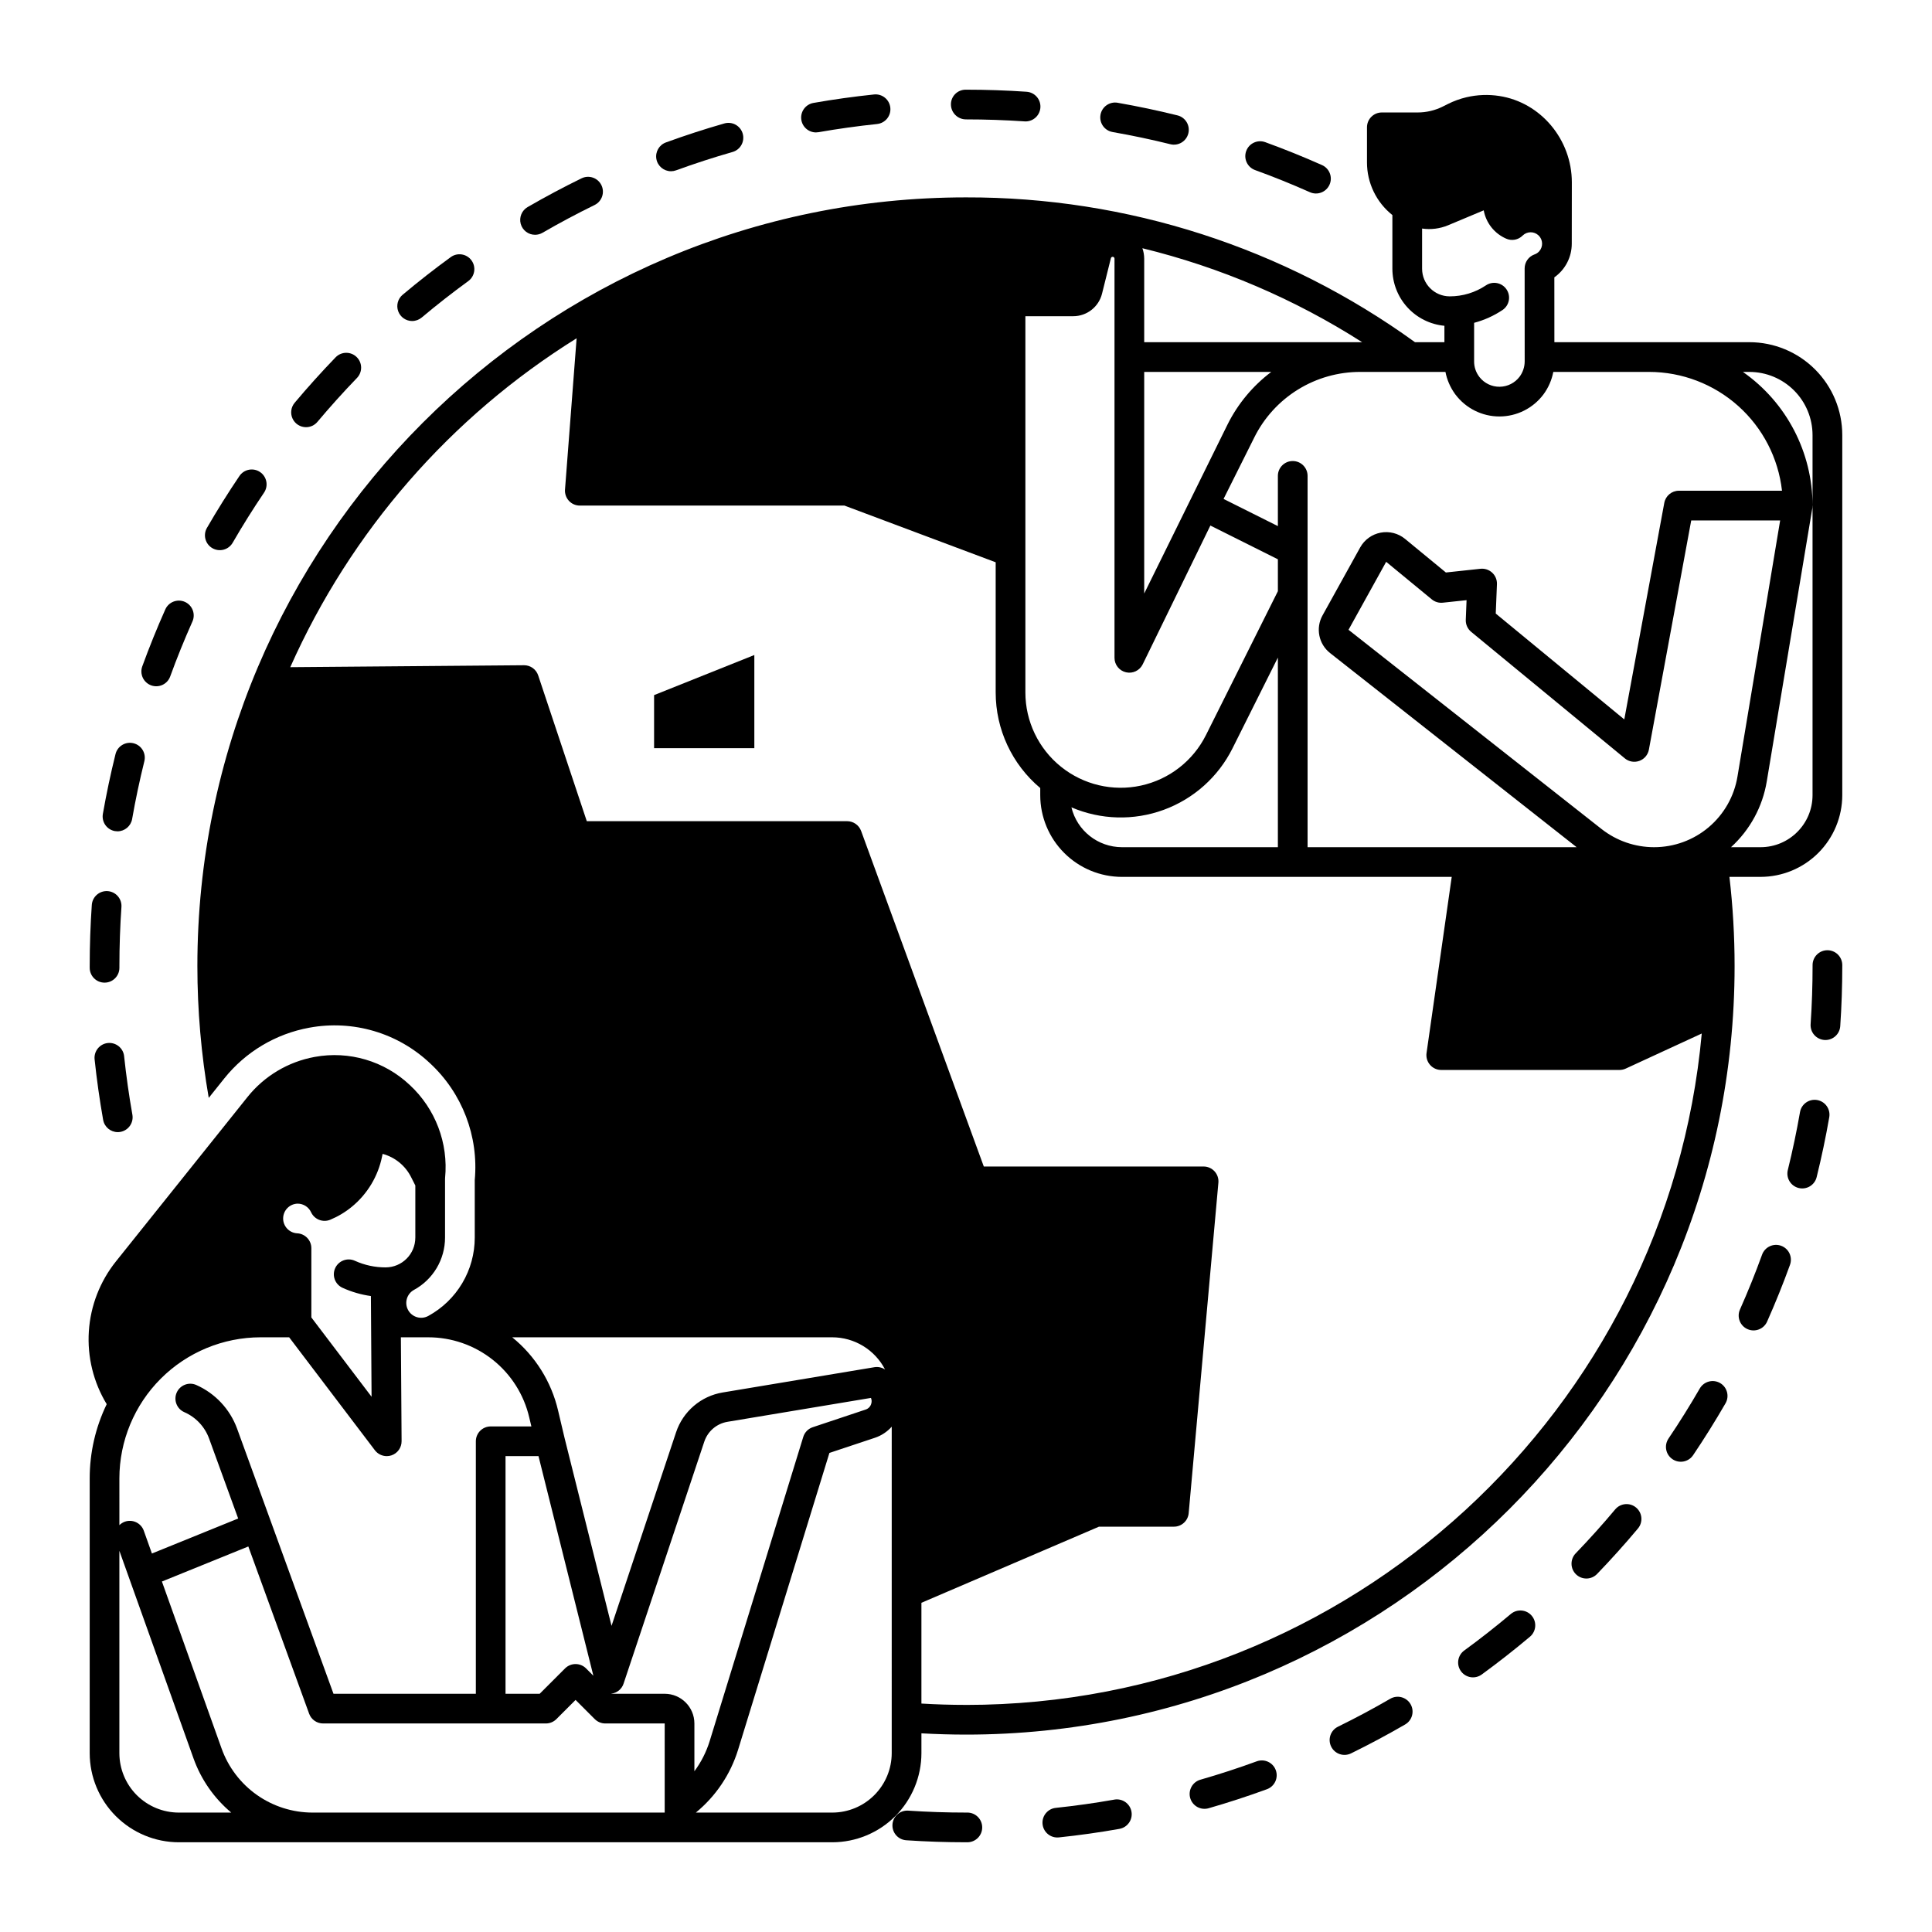 <?xml version="1.0" encoding="UTF-8"?>
<!-- Uploaded to: ICON Repo, www.svgrepo.com, Generator: ICON Repo Mixer Tools -->
<svg fill="#000000" width="800px" height="800px" version="1.1" viewBox="144 144 512 512" xmlns="http://www.w3.org/2000/svg">
 <g>
  <path d="m607.62 234.69h-51.691l-0.012-17.191c2.902-2.047 4.625-5.375 4.617-8.926l0.02-16.246c0-11.367-8.266-21.207-19.219-22.887-2.894-0.449-5.852-0.336-8.707 0.332-1.707 0.402-3.363 1.004-4.93 1.793l-1.359 0.68c-2.062 1.027-4.336 1.562-6.641 1.562h-9.496c-2.176 0-3.938 1.762-3.938 3.938v9.289c-0.004 5.438 2.477 10.578 6.731 13.961v14.219c0.004 3.785 1.418 7.434 3.969 10.23 2.547 2.797 6.051 4.543 9.82 4.894v4.352h-7.797c-34.609-25.051-76.27-38.488-118.99-38.379-112.32 0-203.69 91.375-203.69 203.69 0 11.715 1.008 23.406 3.012 34.949l4.113-5.144c5.644-7.059 13.652-11.836 22.543-13.453 11.559-2.141 23.441 1.363 31.992 9.43 8.535 7.91 12.914 19.344 11.848 30.934v15.281c-0.004 4.246-1.148 8.414-3.316 12.062-2.168 3.648-5.277 6.648-9.004 8.684-1.91 1.043-4.301 0.34-5.344-1.566-1.043-1.906-0.344-4.301 1.562-5.344 2.488-1.355 4.562-3.356 6.012-5.789 1.445-2.434 2.211-5.215 2.215-8.047v-15.457c0-0.129 0-0.246 0.012-0.375 0.902-9.219-2.562-18.332-9.359-24.629-6.734-6.359-16.102-9.125-25.211-7.438-7.019 1.281-13.34 5.055-17.797 10.625l-8.305 10.383-26.551 33.18c-4.238 5.297-6.746 11.766-7.184 18.531-0.438 6.769 1.215 13.508 4.734 19.305-2.973 6.129-4.512 12.855-4.508 19.668v72.816c0.008 6.262 2.5 12.266 6.926 16.691 4.43 4.426 10.43 6.918 16.691 6.926h173.18c6.262-0.008 12.262-2.5 16.691-6.926 4.426-4.426 6.918-10.43 6.926-16.691v-5.254c3.926 0.215 7.883 0.336 11.809 0.336 112.31 0 203.69-91.375 203.69-203.69 0-7.894-0.457-15.777-1.367-23.617h8.254c5.742-0.008 11.242-2.289 15.301-6.348s6.34-9.562 6.348-15.301v-95.449c-0.004-6.523-2.598-12.777-7.211-17.387-4.613-4.613-10.867-7.207-17.387-7.211zm-86.75-19.477v-10.645c2.332 0.34 4.711 0.039 6.887-0.867l9.445-3.957c0.609 3.336 2.836 6.148 5.945 7.5 1.484 0.66 3.223 0.336 4.367-0.816 1.168-1.152 3.035-1.168 4.223-0.035 1.184 1.129 1.254 3 0.156 4.219-0.336 0.371-0.762 0.652-1.238 0.816-1.566 0.559-2.609 2.043-2.609 3.707l0.012 24.648c-0.008 1.453-0.477 2.867-1.34 4.035-1.25 1.664-3.203 2.652-5.281 2.676-2.082 0.027-4.055-0.914-5.344-2.547-0.031-0.051-0.07-0.09-0.098-0.137h-0.004c-0.871-1.156-1.34-2.566-1.336-4.016v-10.242c2.676-0.707 5.215-1.852 7.516-3.387 1.809-1.207 2.293-3.652 1.082-5.461-1.207-1.809-3.652-2.293-5.461-1.082-2.84 1.906-6.188 2.922-9.613 2.914-4.039-0.008-7.309-3.285-7.309-7.324zm6.188 27.348c0.406 2.082 1.258 4.051 2.488 5.777 0.051 0.07 0.098 0.148 0.156 0.215h0.004c2.758 3.664 7.078 5.82 11.664 5.816 4.586-0.004 8.906-2.168 11.656-5.836 1.309-1.77 2.203-3.812 2.617-5.973h25.406c8.711 0.012 17.113 3.227 23.602 9.031 6.492 5.809 10.621 13.801 11.598 22.457h-27.328c-1.895 0-3.519 1.352-3.867 3.219l-10.598 57.387-34.066-28.055 0.316-7.793c0.043-1.145-0.414-2.25-1.25-3.031-0.836-0.781-1.973-1.164-3.109-1.043l-9.172 0.984-10.824-8.906c-1.805-1.484-4.176-2.09-6.473-1.652-2.297 0.438-4.281 1.871-5.414 3.914l-9.977 18.008c-1.883 3.375-1.027 7.617 2.016 10l65.32 51.434h-71.301v-98.402c0-2.172-1.762-3.934-3.938-3.934-2.172 0-3.934 1.762-3.934 3.934v13.312l-14.395-7.203 8.129-16.254h-0.004c2.598-5.242 6.613-9.652 11.594-12.73 4.977-3.078 10.715-4.695 16.566-4.676zm-79.832 58.727v-58.727h33.672c-4.875 3.672-8.832 8.422-11.562 13.883zm57.762-66.598h-57.762v-22.152c-0.004-0.938-0.168-1.871-0.48-2.754 20.648 5.043 40.328 13.457 58.242 24.906zm-89.25-6.891h12.676c3.609 0 6.758-2.457 7.633-5.961l2.352-9.418c0.055-0.219 0.25-0.367 0.473-0.363 0.266 0 0.484 0.215 0.484 0.48v105.79c-0.004 1.836 1.262 3.43 3.051 3.84 1.789 0.414 3.625-0.469 4.426-2.121l17.93-36.773 17.891 8.945v8.453l-19.059 38.129-0.004 0.004c-3.418 6.836-9.746 11.758-17.215 13.383-7.469 1.629-15.27-0.215-21.223-5.012-5.953-4.793-9.414-12.027-9.414-19.668zm66.914 90.469v50.246h-41.328c-6.363-0.012-11.895-4.375-13.383-10.559 7.766 3.332 16.512 3.57 24.445 0.664 7.938-2.906 14.461-8.734 18.238-16.293zm-259.78 144.71c1.531 0 2.926 0.891 3.57 2.281 0.895 1.922 3.144 2.793 5.098 1.977 2.059-0.859 3.984-2.016 5.707-3.434 4.129-3.394 6.961-8.109 8.012-13.352l0.137-0.66c3.301 0.883 6.059 3.148 7.578 6.211l1.094 2.164v13.836l-0.004-0.004c-0.004 4.348-3.527 7.867-7.871 7.875-2.809 0.008-5.59-0.59-8.148-1.754-1.977-0.902-4.312-0.027-5.215 1.949-0.902 1.98-0.031 4.312 1.949 5.215 2.387 1.086 4.918 1.82 7.516 2.184l0.176 26.688-15.957-21.02v-18.359c-0.004-2.121-1.684-3.856-3.801-3.938-2.098-0.137-3.715-1.902-3.676-4.004 0.043-2.106 1.73-3.805 3.836-3.856zm-47.234 72.812c0.012-9.91 3.957-19.414 10.965-26.426 7.012-7.008 16.516-10.953 26.43-10.965h7.598l22.719 29.934c0.746 0.977 1.906 1.551 3.137 1.555 0.434 0 0.863-0.07 1.27-0.207 1.605-0.547 2.68-2.062 2.668-3.758l-0.188-27.523h7.203c6.215-0.016 12.25 2.078 17.121 5.938 4.871 3.856 8.289 9.254 9.695 15.309l0.562 2.371h-10.777c-2.176 0-3.938 1.762-3.938 3.934v66.914h-37.727l-25.555-70.289c-1.891-5.148-5.789-9.316-10.805-11.539-1.988-0.879-4.312 0.023-5.191 2.012-0.875 1.988 0.023 4.312 2.016 5.188 3.066 1.34 5.445 3.879 6.582 7.027l7.695 21.156-22.859 9.277-2.156-6.051c-0.734-2.043-2.988-3.109-5.035-2.379-0.539 0.199-1.023 0.512-1.43 0.914zm117.97-10.746-1.703-7.211c-1.777-7.648-6.059-14.488-12.16-19.434h84.82c2.891 0.004 5.719 0.805 8.188 2.309 2.465 1.504 4.469 3.656 5.797 6.223-0.832-0.551-1.84-0.77-2.824-0.609l-40.215 6.699h-0.004c-2.82 0.469-5.461 1.699-7.637 3.559-2.176 1.859-3.801 4.277-4.703 6.992l-17.102 51.297zm7.644 63.047-1.938-1.949c-1.539-1.531-4.027-1.531-5.57 0l-6.719 6.723h-9.055v-62.977h8.738zm-109.87 36.262c-4.176-0.004-8.176-1.668-11.129-4.617-2.949-2.953-4.609-6.953-4.617-11.129v-53.637l19.66 55.055c2 5.578 5.449 10.523 9.988 14.328zm128.77 0h-93.344c-5.273-0.008-10.418-1.641-14.73-4.68-4.312-3.043-7.578-7.34-9.355-12.305l-15.812-44.25 22.898-9.289 16.117 44.32c0.566 1.555 2.043 2.586 3.699 2.586h59.039c1.043 0 2.047-0.414 2.785-1.152l5.086-5.086 5.086 5.086h0.004c0.738 0.738 1.738 1.152 2.785 1.152h15.742zm0-31.488h-14.109l-0.031-0.031c1.512-0.176 2.777-1.219 3.246-2.664l21.383-64.109c0.918-2.769 3.293-4.801 6.172-5.273l38.004-6.328h-0.004c0.191 0.449 0.23 0.945 0.109 1.418-0.176 0.789-0.758 1.426-1.523 1.672l-14.012 4.676c-1.203 0.398-2.141 1.355-2.512 2.566l-24.797 80.602c-0.891 2.879-2.262 5.586-4.055 8.008v-12.664c-0.004-4.344-3.527-7.867-7.871-7.871zm60.164 15.742c-0.008 4.176-1.668 8.176-4.621 11.129-2.949 2.949-6.949 4.613-11.125 4.617h-36.16c5.277-4.332 9.168-10.117 11.188-16.641l24.207-78.672 12.082-4.023c1.707-0.574 3.234-1.586 4.43-2.934zm19.68-12.793c-3.926 0-7.883-0.117-11.809-0.355v-26.703l47.055-20.172h19.855c2.039 0.004 3.738-1.551 3.918-3.582l7.871-87.578v0.004c0.102-1.102-0.27-2.191-1.012-3.008-0.746-0.816-1.801-1.281-2.902-1.285h-58.254l-32.512-88.926v0.004c-0.57-1.555-2.047-2.586-3.699-2.59h-69l-12.879-38.633v0.004c-0.531-1.613-2.035-2.699-3.731-2.699h-0.031l-61.941 0.512c16.02-35.98 42.449-66.344 75.887-87.16l-3.078 40.098h-0.004c-0.078 1.094 0.301 2.172 1.043 2.981 0.742 0.805 1.789 1.262 2.887 1.258h70.129l40.078 15.027v34.5c0 9.773 4.32 19.043 11.809 25.328v1.898c0.004 5.738 2.289 11.242 6.348 15.301s9.559 6.34 15.301 6.348h87.398l-6.672 46.672c-0.164 1.129 0.172 2.273 0.922 3.137 0.746 0.863 1.832 1.359 2.973 1.359h47.234c0.57-0.004 1.133-0.125 1.652-0.363l20.152-9.297c-9.062 99.617-93.047 177.93-194.99 177.93zm182.32-227.3c-5.035-0.008-9.922-1.703-13.883-4.812l-67.059-52.801 9.977-18.016 12.094 9.957c0.816 0.672 1.867 0.988 2.922 0.875l6.289-0.668-0.207 5.195c-0.051 1.227 0.477 2.41 1.426 3.195l40.738 33.543v0.004c1.074 0.883 2.535 1.129 3.844 0.652 1.309-0.477 2.266-1.609 2.519-2.977l11.219-60.742h23.566l-11.305 67.836c-0.859 5.25-3.562 10.016-7.617 13.453-4.059 3.438-9.207 5.316-14.523 5.305zm42.027-13.777c-0.008 7.606-6.172 13.77-13.777 13.777h-7.832c5.039-4.59 8.379-10.742 9.484-17.469l12.074-72.414v0.004c0.027-0.215 0.035-0.434 0.031-0.652h0.02c-0.004-14.109-6.891-27.328-18.449-35.422h1.723c4.434 0.004 8.684 1.77 11.82 4.906 3.137 3.137 4.898 7.387 4.906 11.82z"/>
  <path d="m317.34 328.21v14.062h26.566v-24.691z"/>
  <path d="m200.28 289.27c0.902 0.523 1.977 0.664 2.988 0.395 1.008-0.27 1.867-0.926 2.391-1.832 2.602-4.5 5.398-8.969 8.312-13.277 1.219-1.801 0.742-4.246-1.059-5.465-1.801-1.219-4.246-0.742-5.465 1.059-3.016 4.461-5.91 9.086-8.605 13.742-1.086 1.883-0.445 4.289 1.438 5.379z"/>
  <path d="m225.1 257.21c1.164 0 2.269-0.512 3.016-1.406 3.344-3.977 6.867-7.894 10.48-11.637 1.512-1.562 1.469-4.055-0.098-5.562-1.562-1.512-4.055-1.469-5.566 0.098-3.738 3.875-7.391 7.926-10.848 12.043l0.004-0.004c-0.984 1.172-1.203 2.809-0.555 4.195 0.645 1.387 2.035 2.273 3.566 2.273z"/>
  <path d="m253.23 229.07c0.926 0 1.82-0.328 2.527-0.922 3.984-3.344 8.133-6.594 12.328-9.645 1.758-1.277 2.144-3.742 0.867-5.5-1.281-1.758-3.742-2.144-5.5-0.867-4.34 3.16-8.633 6.519-12.758 9.984-1.27 1.066-1.734 2.809-1.168 4.363s2.047 2.59 3.703 2.59z"/>
  <path d="m476.61 189.07c4.894 1.777 9.785 3.754 14.531 5.867 1.988 0.887 4.312-0.008 5.199-1.996 0.883-1.984-0.012-4.312-1.996-5.195-4.922-2.188-9.98-4.231-15.047-6.074-2.043-0.742-4.301 0.312-5.043 2.356-0.742 2.043 0.312 4.301 2.356 5.043z"/>
  <path d="m184.06 325.63c0.98 0.355 2.062 0.309 3.008-0.133 0.949-0.441 1.68-1.242 2.035-2.223 1.777-4.891 3.758-9.777 5.875-14.531v0.004c0.438-0.957 0.477-2.047 0.105-3.031-0.371-0.984-1.117-1.777-2.078-2.207-0.961-0.43-2.055-0.453-3.031-0.074-0.98 0.383-1.77 1.141-2.184 2.106-2.191 4.922-4.238 9.98-6.082 15.043-0.359 0.98-0.312 2.062 0.129 3.012 0.441 0.945 1.242 1.676 2.223 2.035z"/>
  <path d="m172.57 420.41c-1.039 0.109-1.988 0.629-2.644 1.441s-0.965 1.852-0.855 2.891c0.566 5.356 1.332 10.754 2.262 16.039h0.004c0.332 1.875 1.965 3.242 3.871 3.246 0.23 0 0.461-0.023 0.688-0.062 1.027-0.18 1.941-0.766 2.539-1.621s0.832-1.914 0.648-2.941c-0.906-5.109-1.641-10.324-2.191-15.5h0.004c-0.234-2.156-2.168-3.715-4.324-3.492z"/>
  <path d="m285.8 206.22c0.691 0 1.371-0.184 1.969-0.531 4.492-2.602 9.137-5.078 13.805-7.359h-0.004c1.953-0.957 2.762-3.312 1.809-5.266-0.957-1.953-3.312-2.762-5.266-1.805-4.832 2.363-9.637 4.926-14.289 7.617-1.543 0.891-2.293 2.711-1.832 4.43 0.465 1.723 2.027 2.918 3.809 2.914z"/>
  <path d="m438.84 178.99c5.125 0.895 10.281 1.98 15.316 3.231 2.109 0.523 4.246-0.766 4.766-2.875 0.523-2.109-0.762-4.246-2.871-4.766-5.215-1.293-10.547-2.418-15.855-3.344l-0.004-0.004c-2.141-0.375-4.18 1.059-4.551 3.199-0.375 2.144 1.059 4.184 3.199 4.555z"/>
  <path d="m400 175.64c5.164 0 10.395 0.18 15.531 0.527 0.09 0.008 0.184 0.012 0.273 0.012h-0.004c2.117-0.008 3.852-1.688 3.922-3.805 0.07-2.113-1.543-3.906-3.656-4.059-5.301-0.363-10.691-0.547-15.926-0.547h-0.258c-1.039 0.004-2.031 0.422-2.758 1.16-0.73 0.738-1.133 1.738-1.117 2.777 0.027 2.184 1.809 3.938 3.992 3.934z"/>
  <path d="m321.82 189.38c0.457 0 0.914-0.082 1.344-0.238 4.887-1.781 9.895-3.41 14.887-4.84 1.023-0.27 1.895-0.941 2.414-1.859 0.523-0.922 0.652-2.012 0.363-3.027-0.293-1.016-0.98-1.871-1.906-2.379-0.93-0.504-2.023-0.609-3.035-0.301-5.168 1.477-10.355 3.168-15.414 5.012h0.004c-1.797 0.652-2.863 2.5-2.531 4.383 0.332 1.879 1.969 3.25 3.879 3.25z"/>
  <path d="m360.25 179.09c0.23 0 0.461-0.02 0.688-0.059 5.117-0.898 10.332-1.625 15.504-2.164v-0.004c2.16-0.223 3.731-2.16 3.504-4.32-0.223-2.164-2.16-3.734-4.32-3.508-5.356 0.559-10.754 1.312-16.047 2.242-2.016 0.352-3.426 2.184-3.25 4.219s1.883 3.598 3.926 3.598z"/>
  <path d="m174.46 364.25c0.223 0.039 0.453 0.059 0.68 0.059 1.91-0.004 3.543-1.375 3.875-3.258 0.898-5.125 1.988-10.277 3.238-15.312 0.523-2.113-0.762-4.246-2.871-4.769-2.109-0.527-4.246 0.758-4.769 2.867-1.297 5.215-2.422 10.551-3.352 15.855-0.18 1.031 0.055 2.086 0.652 2.941 0.602 0.855 1.516 1.438 2.547 1.617z"/>
  <path d="m616.01 474.14c-0.98-0.355-2.066-0.305-3.012 0.137-0.945 0.445-1.676 1.246-2.031 2.227-1.77 4.891-3.746 9.781-5.859 14.535-0.883 1.988 0.012 4.312 2 5.195 1.984 0.883 4.312-0.012 5.195-1.996 2.188-4.922 4.231-9.984 6.066-15.047v-0.004c0.355-0.98 0.309-2.062-0.133-3.012-0.441-0.945-1.242-1.68-2.227-2.035z"/>
  <path d="m171.71 404.41h0.012c2.172-0.004 3.93-1.773 3.922-3.945v-0.461c0-5.215 0.18-10.477 0.539-15.645v-0.004c0.07-1.039-0.273-2.07-0.957-2.856-0.688-0.789-1.656-1.273-2.699-1.344-1.043-0.07-2.07 0.273-2.856 0.961-0.789 0.684-1.27 1.656-1.344 2.699-0.367 5.344-0.555 10.793-0.555 16.188v0.484c0.008 2.168 1.766 3.922 3.938 3.922z"/>
  <path d="m572.04 544.01c-3.336 3.984-6.859 7.902-10.469 11.648h-0.004c-0.723 0.754-1.117 1.762-1.098 2.805 0.016 1.043 0.449 2.039 1.203 2.762 1.566 1.508 4.055 1.461 5.566-0.102 3.738-3.875 7.379-7.93 10.836-12.055h-0.004c1.398-1.668 1.18-4.148-0.488-5.547-1.664-1.395-4.148-1.176-5.543 0.488z"/>
  <path d="m625.57 435.52c-2.141-0.371-4.18 1.062-4.551 3.203-0.891 5.117-1.977 10.273-3.223 15.316-0.258 1.02-0.102 2.094 0.438 2.996 0.539 0.898 1.414 1.547 2.434 1.797 1.016 0.25 2.094 0.086 2.988-0.457 0.895-0.547 1.539-1.426 1.781-2.445 1.289-5.219 2.414-10.555 3.336-15.855 0.18-1.031-0.059-2.086-0.66-2.941-0.598-0.852-1.516-1.434-2.543-1.613z"/>
  <path d="m628.29 395.82c-2.176 0-3.938 1.762-3.938 3.938v0.238c0 5.129-0.176 10.316-0.52 15.414-0.07 1.043 0.273 2.07 0.961 2.856 0.688 0.785 1.656 1.266 2.699 1.34 0.09 0.008 0.18 0.008 0.27 0.008 2.066-0.004 3.781-1.605 3.922-3.672 0.359-5.273 0.539-10.641 0.539-15.949v-0.238 0.004c0-1.043-0.414-2.047-1.152-2.785-0.738-0.738-1.738-1.152-2.781-1.152z"/>
  <path d="m599.84 510.52c-0.906-0.523-1.98-0.664-2.988-0.391-1.008 0.27-1.867 0.93-2.391 1.832-2.598 4.496-5.387 8.969-8.301 13.285h0.004c-1.211 1.805-0.734 4.246 1.066 5.457 1.801 1.215 4.242 0.742 5.461-1.059 3.012-4.469 5.902-9.098 8.59-13.754v0.004c1.082-1.883 0.438-4.289-1.441-5.375z"/>
  <path d="m544.41 571.7c-3.977 3.344-8.121 6.598-12.316 9.66-0.867 0.609-1.449 1.535-1.621 2.578-0.176 1.043 0.078 2.109 0.703 2.965 0.621 0.852 1.559 1.418 2.606 1.574 1.043 0.152 2.109-0.121 2.949-0.758 4.344-3.168 8.633-6.531 12.75-9.996 1.641-1.406 1.84-3.875 0.449-5.527-1.391-1.652-3.856-1.875-5.519-0.496z"/>
  <path d="m400.36 624.35h-0.355c-5.094 0-10.238-0.172-15.301-0.512-2.168-0.148-4.047 1.492-4.191 3.66-0.145 2.172 1.492 4.047 3.664 4.191 5.234 0.352 10.559 0.531 15.828 0.531h0.355c2.172 0 3.934-1.762 3.934-3.934 0-2.176-1.762-3.938-3.934-3.938z"/>
  <path d="m439.29 620.92c-5.117 0.906-10.332 1.641-15.5 2.184h0.004c-2.082 0.219-3.629 2.027-3.519 4.117s1.832 3.731 3.926 3.731c0.137 0 0.277-0.004 0.418-0.02 5.352-0.562 10.75-1.32 16.047-2.262l-0.004-0.004c2.141-0.379 3.57-2.418 3.191-4.559-0.379-2.141-2.422-3.57-4.562-3.191z"/>
  <path d="m512.43 594.19c-4.488 2.606-9.129 5.086-13.797 7.375h0.004c-0.957 0.445-1.695 1.262-2.047 2.258-0.352 0.996-0.285 2.09 0.18 3.039 0.465 0.949 1.293 1.672 2.297 2.004 1 0.332 2.094 0.246 3.035-0.234 4.828-2.367 9.633-4.938 14.281-7.633 1.879-1.09 2.519-3.5 1.43-5.379-1.094-1.883-3.5-2.523-5.383-1.43z"/>
  <path d="m477.05 610.77c-4.875 1.785-9.883 3.418-14.883 4.856-1.016 0.277-1.879 0.949-2.394 1.867-0.516 0.918-0.645 2.004-0.352 3.019 0.293 1.012 0.977 1.863 1.902 2.367 0.926 0.504 2.016 0.613 3.023 0.309 5.176-1.488 10.359-3.18 15.406-5.027 2.039-0.746 3.09-3.004 2.344-5.047-0.746-2.043-3.008-3.09-5.047-2.344z"/>
 </g>
</svg>